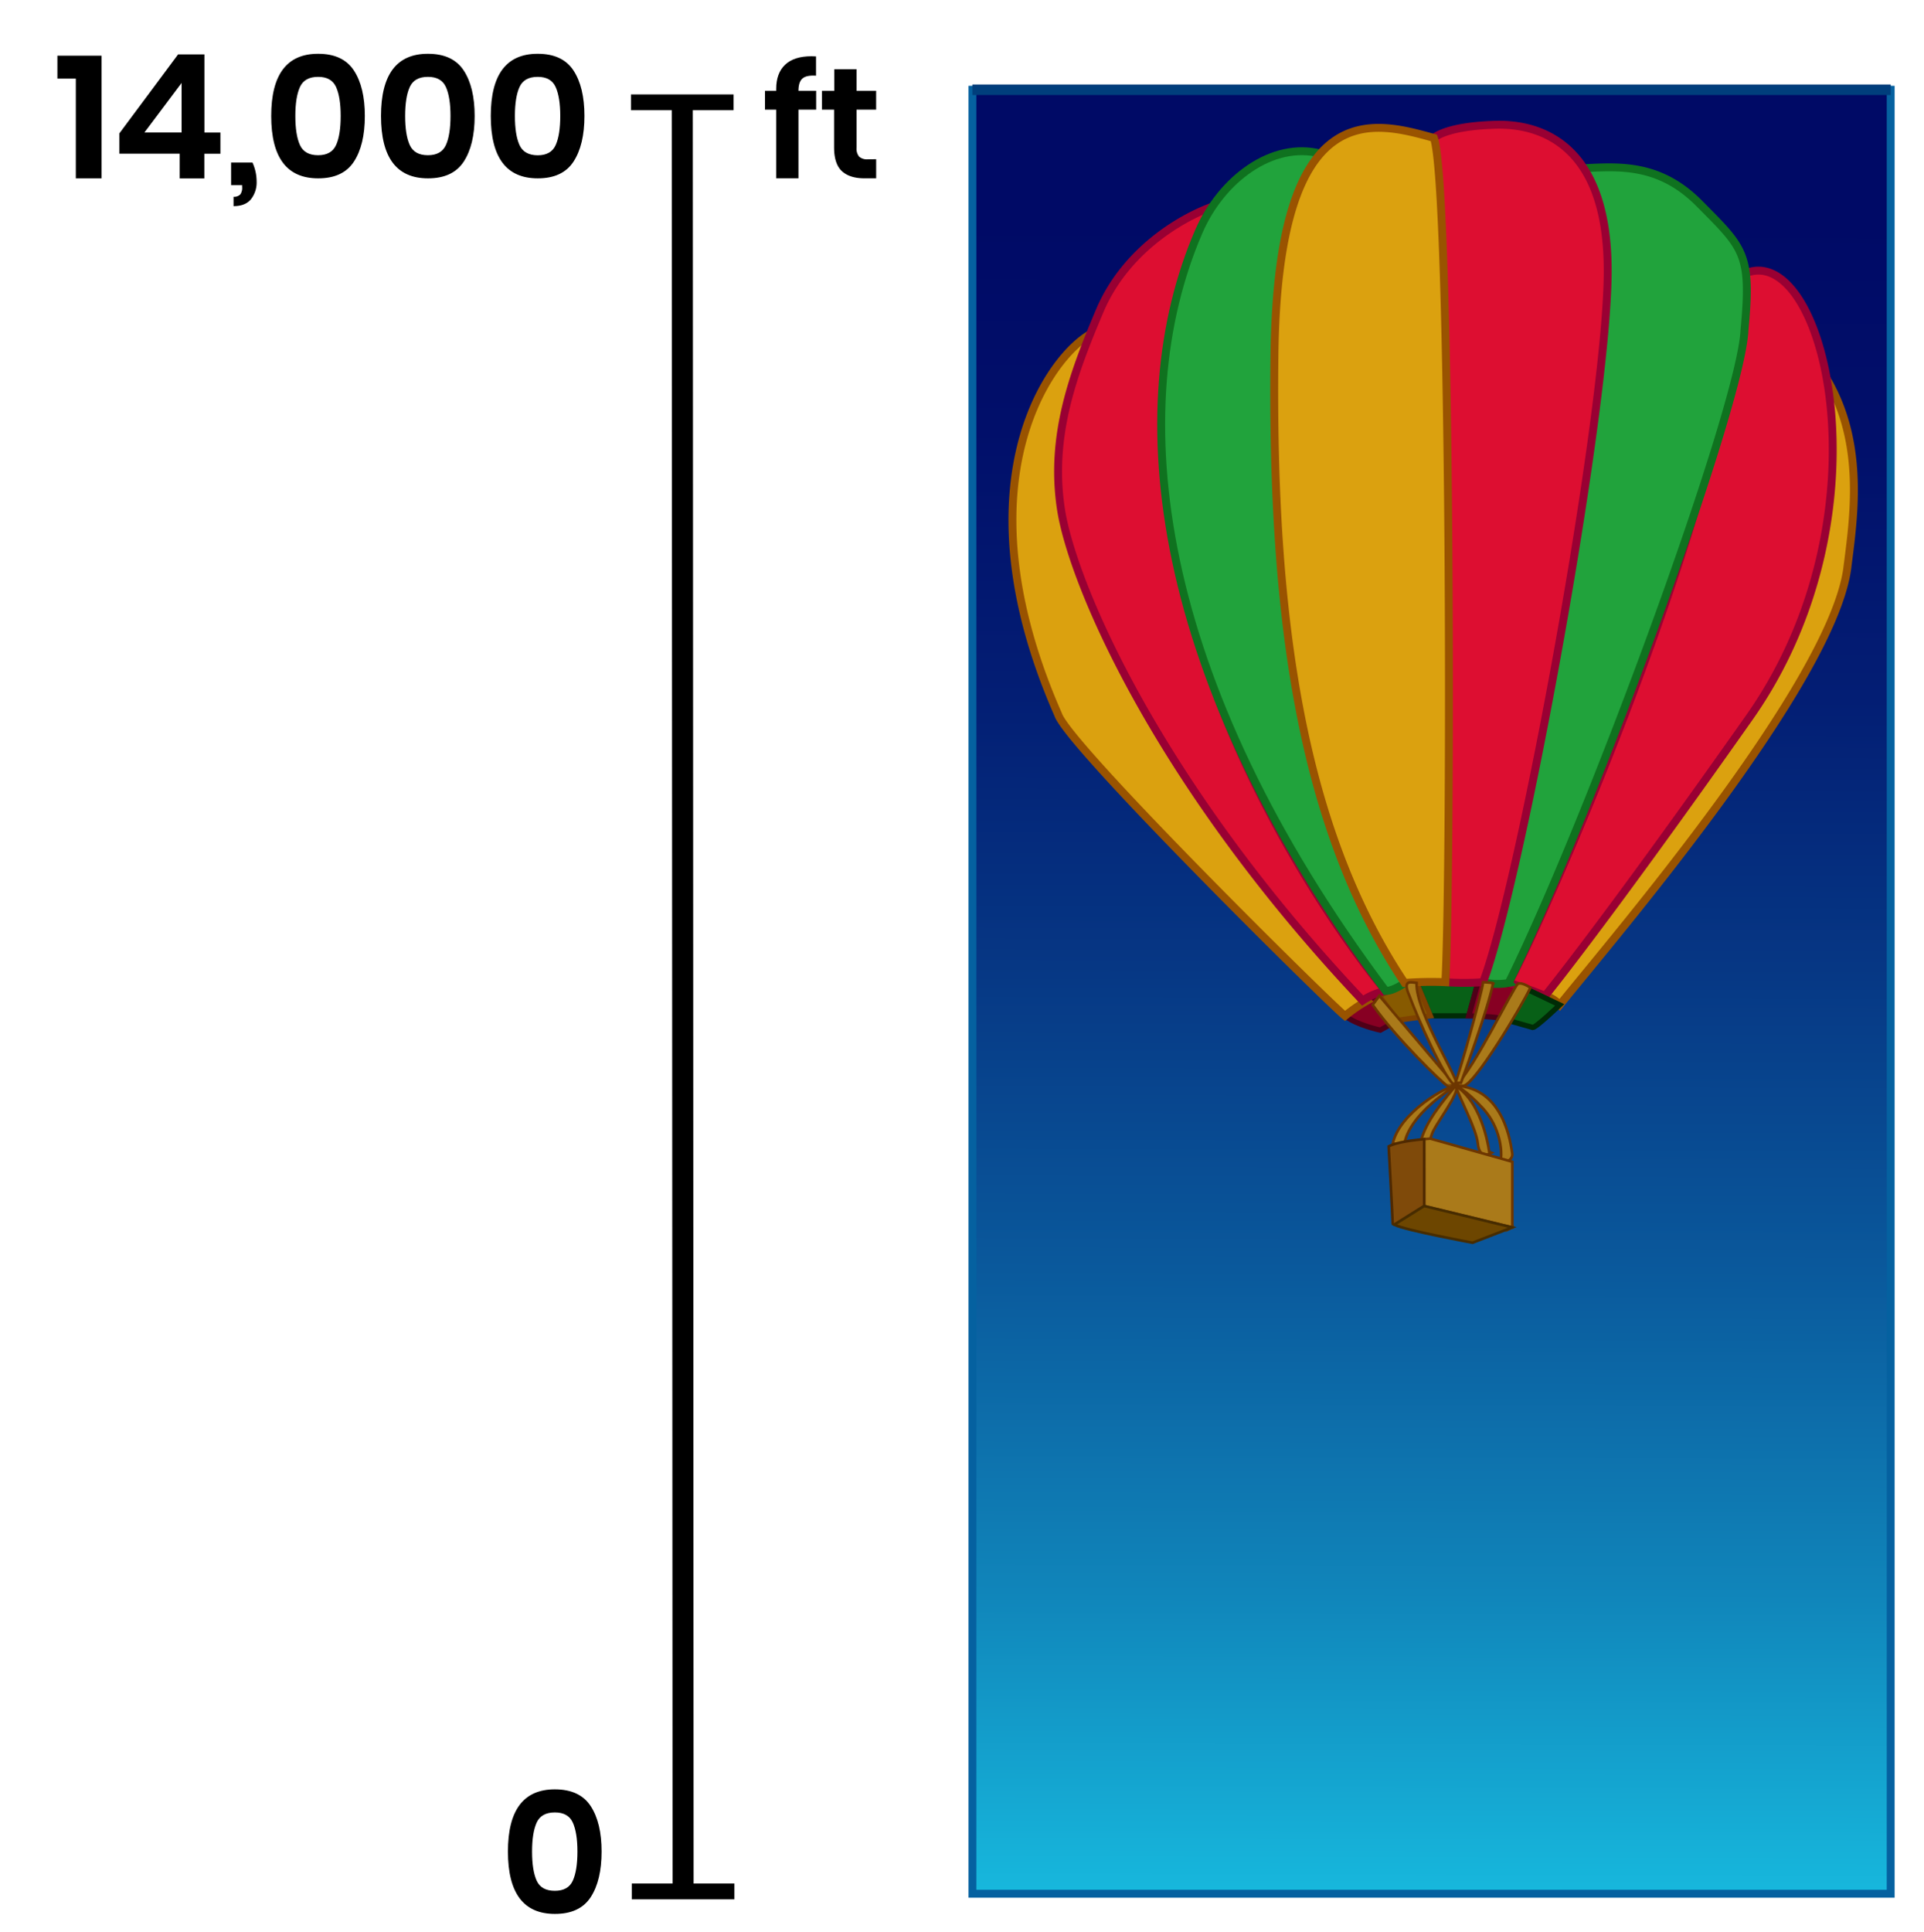 <?xml version="1.0" encoding="UTF-8"?> <svg xmlns="http://www.w3.org/2000/svg" xmlns:xlink="http://www.w3.org/1999/xlink" viewBox="0 0 731.05 734.06"><defs><style>.cls-1{stroke:#0561a0;fill:url(#linear-gradient);}.cls-1,.cls-10,.cls-11,.cls-12,.cls-2,.cls-3,.cls-4,.cls-5,.cls-6,.cls-7,.cls-8,.cls-9{stroke-miterlimit:10;}.cls-1,.cls-7,.cls-8,.cls-9{stroke-width:3px;}.cls-2,.cls-3{fill:none;}.cls-2{stroke:#000;stroke-width:8px;}.cls-3{stroke:#003e7c;stroke-width:4px;}.cls-4{fill:#086017;stroke:#002b06;}.cls-4,.cls-5,.cls-6{stroke-width:2px;}.cls-5{fill:#870023;stroke:#4f0018;}.cls-6{fill:#875a00;stroke:#7f4200;}.cls-7{fill:#dba10f;stroke:#995300;}.cls-8{fill:#dd0e31;stroke:#903;}.cls-9{fill:#21a33c;stroke:#0f721f;}.cls-10{fill:#aa7a1a;stroke:#6d3600;}.cls-11{fill:#7f4a0a;stroke:#4f2900;}.cls-12{fill:#6d4600;stroke:#472c00;}</style><linearGradient id="linear-gradient" x1="542.94" y1="761.18" x2="544.7" y2="81.95" gradientUnits="userSpaceOnUse"><stop offset="0.06" stop-color="#17b8dd"></stop><stop offset="0.23" stop-color="#1085ba"></stop><stop offset="0.41" stop-color="#0a599c"></stop><stop offset="0.58" stop-color="#063784"></stop><stop offset="0.73" stop-color="#031e74"></stop><stop offset="0.88" stop-color="#010f6a"></stop><stop offset="1" stop-color="#000a66"></stop></linearGradient></defs><title>3106-05—qu—01a</title><g id="Layer_6" data-name="Layer 6"><rect class="cls-1" x="369.48" y="34.1" width="348.91" height="685.34"></rect><line class="cls-2" x1="259.24" y1="38.87" x2="259.55" y2="718.56"></line><rect x="239.74" y="35.87" width="39" height="6"></rect><rect x="240.05" y="715.56" width="39" height="6"></rect><line class="cls-3" x1="369.48" y1="34.1" x2="718.4" y2="34.1"></line></g><g id="Shape"><polygon class="cls-4" points="543.48 385.93 558.09 385.93 561.54 373.41 538.26 373.41 543.48 385.93"></polygon><path class="cls-5" d="M561.54,373.41l-3.45,12.52s10.34.26,12.24,1A93.38,93.38,0,0,0,579,375.24,59.11,59.11,0,0,0,561.54,373.41Z"></path><path class="cls-5" d="M511.08,385.92c4.58,3.61,13.37,5.42,13.37,5.42,4.12-2.33,7.57-4,7.57-4-4.2-3.63-7.69-10.34-7.69-10.34Z"></path><path class="cls-6" d="M537.89,372.52c-4.74,1.27-13.78,5.78-13.78,5.78s6.83,9.58,7.37,9.32,12-1.69,12-1.69Z"></path><path class="cls-7" d="M587.09,378.3a11.72,11.72,0,0,1,5.57,3.45C613.8,355.53,695.6,260,701.86,216.2c2.35-18.79,6.89-47.14-7.71-72.1C683.86,228.73,585,372.5,587.09,378.3Z"></path><path class="cls-8" d="M573.22,373.41c7.4-11.75,86-184.28,88.76-269,30.51-15.9,57.78,90,2.77,168.09S587.09,378.3,587.09,378.3A136.12,136.12,0,0,0,573.22,373.41Z"></path><path class="cls-9" d="M597.63,64.07c14.49-.4,31.42-3.6,48.11,13.29s19.9,18.88,17.09,48.06c-1.21,28.79-58.48,185.06-89.6,248a23.29,23.29,0,0,1-9.72-.28C575.15,330.31,620.17,129.27,597.63,64.07Z"></path><path class="cls-7" d="M417.54,125.43c-15.52,5-55.72,54.53-15.49,146,3.74,11.75,102.74,109.48,109,114.52a56.73,56.73,0,0,1,8.39-5.77C480,339.36,380.62,225.27,417.54,125.43Z"></path><path class="cls-8" d="M567.86,47.41c11.84-.39,43.59,2.41,43,56.94s-33,230.78-47.33,268.77a95.84,95.84,0,0,1-14.32,0c0-61.66-4.36-320.73-4.36-320.73S549.18,48,567.86,47.41Z"></path><path class="cls-8" d="M526.54,376.45c-8.32-9.25-131.75-164.57-62.41-299.09C451.19,81.07,428.07,94,417.9,118s-19,47.61-14.79,75.35,36.06,103.55,114.64,186.76A23.91,23.91,0,0,1,526.54,376.45Z"></path><path class="cls-9" d="M501.73,58.34c-18.25-4.69-37.6,9.65-46.23,29.6-29.17,67.4-17.56,170.28,71,288.52,3.07,0,7.16-3,7.16-3C521.32,344.92,466,217.14,501.73,58.34Z"></path><path class="cls-4" d="M570.33,386.9l12,3.42c1.09.31,10.3-8.56,10.3-8.56L579,375.24Z"></path><path class="cls-7" d="M544.82,52.4c-22.63-6.27-59.43-17.2-60.58,82.87s10.35,179.54,49.46,238.14a136.37,136.37,0,0,1,15.48-.28C551.52,331.94,551.34,70.17,544.82,52.4Z"></path><path class="cls-10" d="M521.55,381.76c9.18,12.93,26.23,29.43,28.35,30.74s3.2,0,3.2,0l-29-34.19Z"></path><path class="cls-10" d="M535.51,378.3c2.6,7.19,13.9,33.1,17.59,34.19s-15.35-27.35-14.84-39.08C536.37,373.25,532.65,371.83,535.51,378.3Z"></path><path class="cls-10" d="M553.1,412.49c6.95-6.3,22.15-37.93,23.67-38.73s4.72,1.48,4.72,1.48c-3.64,7.72-21.19,36.7-25.35,37.25S553.1,412.49,553.1,412.49Z"></path><path class="cls-10" d="M553,411.41c1.88-5,9.65-32.47,10.54-38.28,5.45.27,3.73.63,3.73.63-1.75,9.19-12.17,37.64-12.17,37.64Z"></path><path class="cls-10" d="M553.1,412.49c-3.2,0-21.4,10.14-23.94,22.07h4.53S533.9,424.69,553.1,412.49Z"></path><path class="cls-10" d="M553.1,412.49c-9,10.65-12,16-13.54,22.07,1.56,2.28,3.33.25,4.46-3.55S555.34,414.67,553.1,412.49Z"></path><path class="cls-10" d="M553.1,412.49s3.63,1.25,10.4,8.62,7.14,16.5,6.83,18.78c-.05,2.79,4.77,1.27,4.26-1.78S571.71,413.27,553.1,412.49Z"></path><path class="cls-10" d="M553.1,412.49c1.95,5.82,7.82,16.23,8.44,22.07s4.42,3.81,4.42,3.81S563.93,419.53,553.1,412.49Z"></path><path class="cls-10" d="M574.63,466.27V441.36l-31.15-8.78s-.93.06-2.35.19v25.4Z"></path><path class="cls-11" d="M541.13,432.76c-3.65.33-10.57,1.15-13.49,2.76,0,0,1.52,27.47,1.52,29.24,0,.15.22.32.61.52l11.37-7.11Z"></path><polygon class="cls-10" points="574.63 466.27 574.61 466.29 574.63 466.28 574.63 466.27"></polygon><path class="cls-12" d="M541.13,458.16l-11.37,7.11c4.22,2.15,29.77,6.85,29.77,6.85l15.08-5.83,0,0Z"></path></g><g id="Text"><path d="M193,703.41q0-23.63,17.82-23.63,9.44,0,13.6,6.34t4.16,17.29q0,11-4.16,17.36t-13.6,6.34Q193,727.1,193,703.41Zm26.4,0q0-7.13-1.75-11t-6.83-3.86q-5.15,0-6.9,3.86t-1.75,11q0,7.2,1.75,11.06t6.9,3.86q5.08,0,6.83-3.86T219.4,703.41Z"></path><path d="M21.81,29.87V21.16H38.57v46.6H28.81V29.87Z"></path><path d="M45.37,58.38V50.66l22.31-30h10v29.7h6.07v8.05H77.65v9.37H68.27V58.38ZM69,31.52,54.88,50.33H69Z"></path><path d="M97.51,68.94a10.33,10.33,0,0,1-2.14,6.73q-2.15,2.64-6.63,2.64V74.75a3.34,3.34,0,0,0,2.51-.83A4.23,4.23,0,0,0,92,71v-.66H87.81V61.75h8.12A17.56,17.56,0,0,1,97.51,68.94Z"></path><path d="M103.05,44.06q0-23.63,17.82-23.63,9.44,0,13.6,6.34t4.16,17.29q0,11-4.16,17.36t-13.6,6.34Q103.05,67.75,103.05,44.06Zm26.4,0q0-7.13-1.75-11t-6.83-3.86q-5.15,0-6.9,3.86t-1.75,11q0,7.19,1.75,11.05t6.9,3.86q5.08,0,6.83-3.86T129.45,44.06Z"></path><path d="M144.77,44.06q0-23.63,17.82-23.63,9.44,0,13.6,6.34t4.16,17.29q0,11-4.16,17.36t-13.6,6.34Q144.77,67.75,144.77,44.06Zm26.4,0q0-7.13-1.75-11t-6.83-3.86q-5.15,0-6.9,3.86t-1.75,11q0,7.19,1.75,11.05t6.9,3.86q5.08,0,6.83-3.86T171.17,44.06Z"></path><path d="M186.48,44.06q0-23.63,17.82-23.63,9.44,0,13.6,6.34t4.16,17.29q0,11-4.16,17.36t-13.6,6.34Q186.48,67.75,186.48,44.06Zm26.4,0q0-7.13-1.75-11t-6.83-3.86q-5.15,0-6.9,3.86t-1.75,11q0,7.19,1.75,11.05T204.3,59q5.08,0,6.83-3.86T212.88,44.06Z"></path><path d="M304.89,29.83q-1.5,1.32-1.5,4.62v.06h6.72v7.14h-6.72v26.1h-8.46V41.65h-4.26V34.51h4.26v-.78q0-5.94,3.39-9.15t10-3.21q1.14,0,1.74.06v7.32Q306.39,28.51,304.89,29.83Z"></path><path d="M332.91,60.49v7.26h-4.44q-5.58,0-8.55-2.7t-3-9V41.65h-4.62V34.51H317V26.29h8.46v8.22h7.44v7.14h-7.44V56.17a4.68,4.68,0,0,0,1,3.36,4.48,4.48,0,0,0,3.24,1Z"></path></g></svg> 